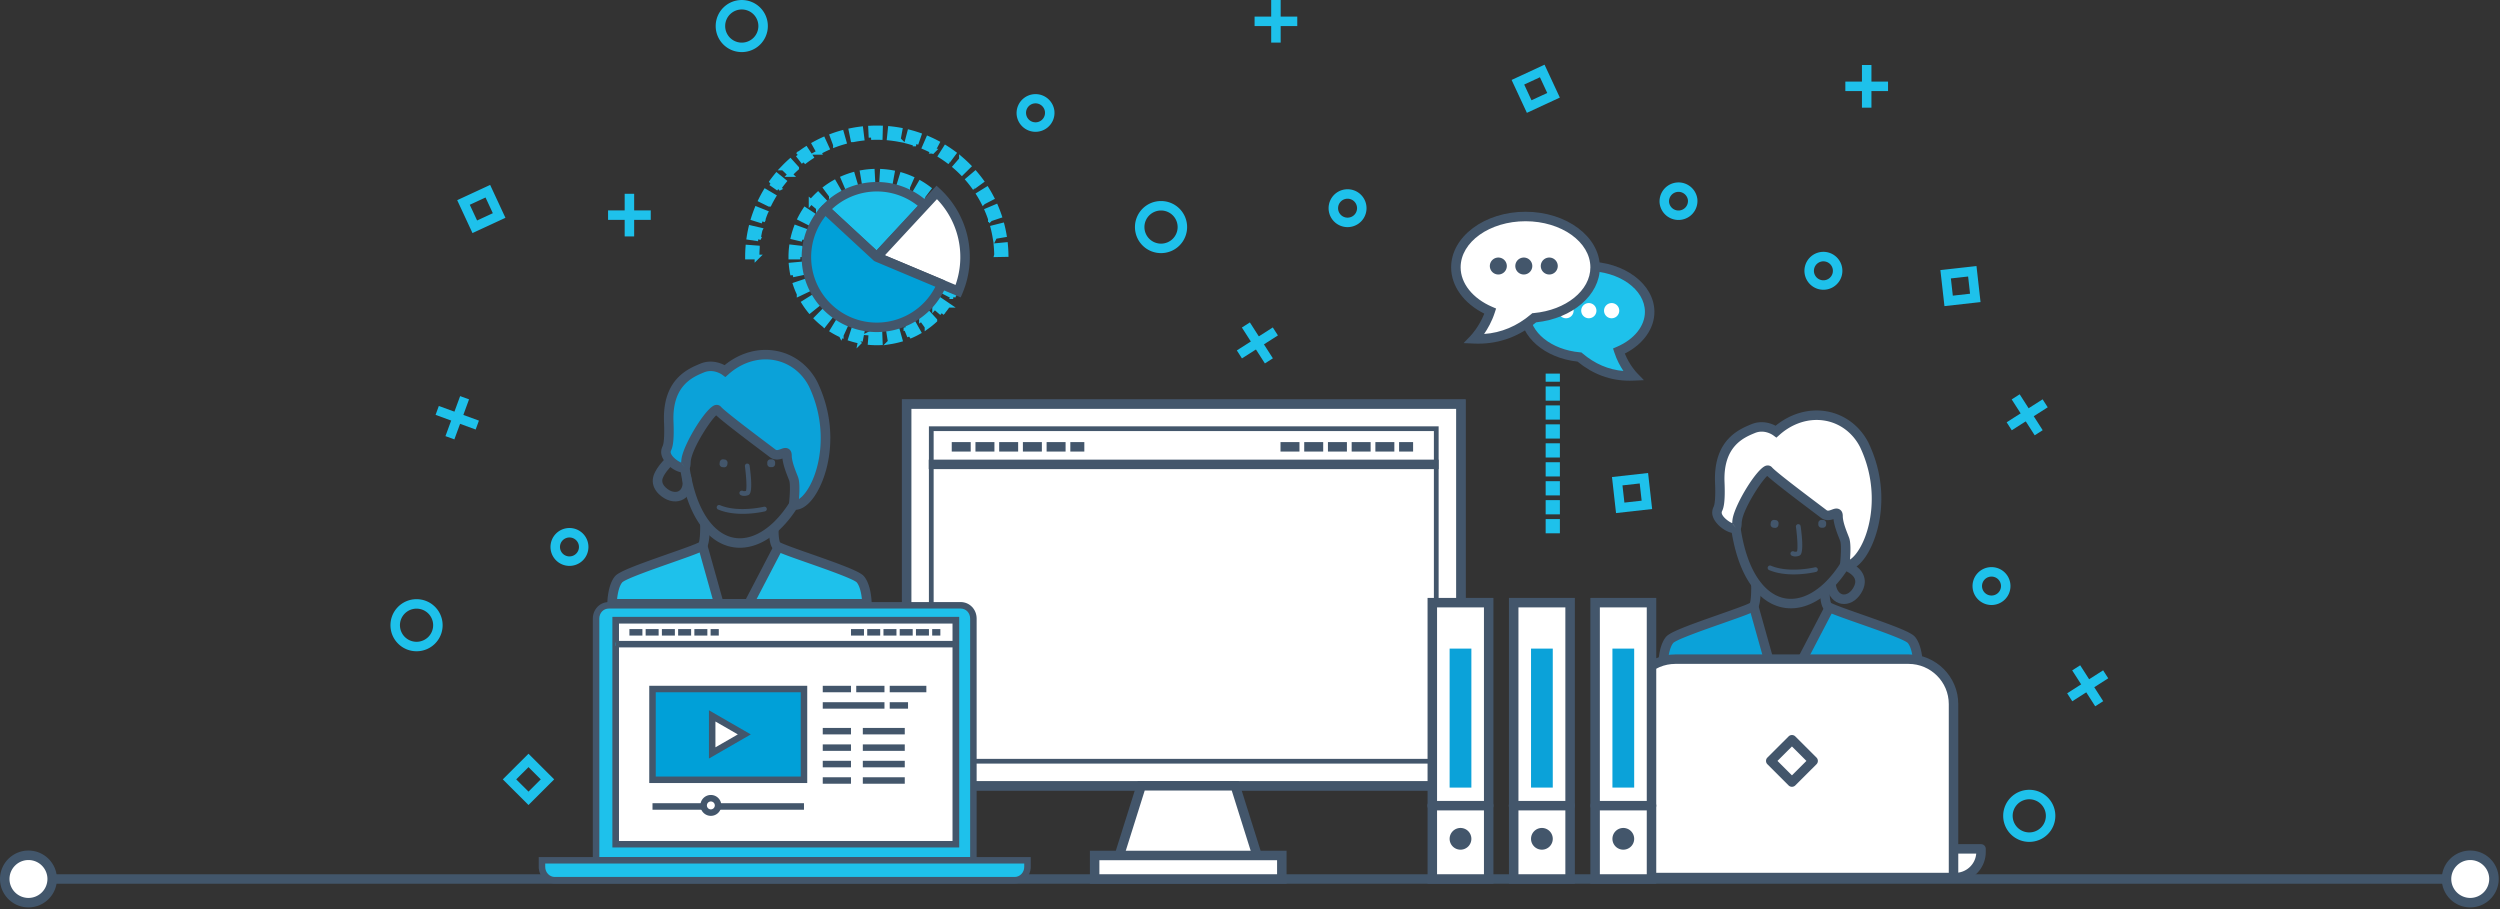 <svg width="701" height="255" xmlns="http://www.w3.org/2000/svg"><rect width="100%" height="100%" fill="#333333" stroke="none"/><g fill="none" fill-rule="evenodd"><path fill="#42566B" d="M7.981 247.794h684.675v-2.657H7.98z"/><path d="M1.33 246.465c0-3.668 2.978-6.64 6.651-6.64a6.645 6.645 0 016.65 6.64 6.645 6.645 0 01-6.65 6.64c-3.673 0-6.65-2.972-6.65-6.64" fill="#FFF"/><path d="M7.981 241.154a5.322 5.322 0 00-5.32 5.312 5.322 5.322 0 005.32 5.313 5.322 5.322 0 005.32-5.313 5.322 5.322 0 00-5.32-5.312m0 13.28c-4.402 0-7.981-3.573-7.981-7.968s3.58-7.969 7.981-7.969c4.402 0 7.981 3.574 7.981 7.97 0 4.394-3.58 7.968-7.981 7.968" fill="#42566B"/><path d="M686.004 246.465a6.645 6.645 0 016.651-6.64c3.673 0 6.651 2.972 6.651 6.64 0 3.668-2.978 6.64-6.65 6.64a6.645 6.645 0 01-6.652-6.64" fill="#FFF"/><path d="M692.655 241.154a5.322 5.322 0 00-5.32 5.312 5.322 5.322 0 005.32 5.313 5.322 5.322 0 005.321-5.313 5.322 5.322 0 00-5.32-5.312m0 13.28c-4.402 0-7.982-3.573-7.982-7.968s3.58-7.969 7.981-7.969c4.402 0 7.981 3.574 7.981 7.97 0 4.394-3.58 7.968-7.98 7.968" fill="#42566B"/><path d="M460.203 246.063h88.085c3.972 0 7.194-3.217 7.194-7.184v-.85H453.009v.85c0 3.967 3.222 7.184 7.194 7.184" fill="#FFF"/><path d="M454.359 239.357a5.87 5.87 0 005.846 5.378h88.082c3.073 0 5.6-2.37 5.845-5.378h-99.773zm-2.68-.478v-.85c0-.734.595-1.328 1.33-1.328H555.48c.735 0 1.33.594 1.33 1.328v.85c0 4.694-3.824 8.512-8.524 8.512h-88.082c-4.703 0-8.527-3.818-8.527-8.512z" fill="#43566B"/><path d="M171.623 169.282h29.96l-4.578-16.327c-.833 1.185-21.77 7.363-23.553 9.496-1.783 2.141-1.83 6.83-1.83 6.83M218.28 153.34l-8.31 15.942h33.12s-.055-4.69-1.837-6.83c-1.25-1.499-11.915-4.98-18.465-7.34-2.033-.729-3.667-1.357-4.508-1.772" fill="#1EC1EB"/><path d="M203.22 128.85l-.392-.047a.91.91 0 00-1.013.777l-.047.392c-.064.494.29.95.777 1.01l.392.048a.908.908 0 001.014-.776l.046-.391a.907.907 0 00-.776-1.012M216.443 130.992a.91.91 0 00.903-.911v-.384c0-.502-.408-.9-.903-.9h-.392a.902.902 0 00-.905.9v.384c0 .502.41.91.905.91h.392z" fill="#43566B"/><path d="M192.003 130.992c.454-.353.219-1.326.47-2.502.99-4.79 7.705-14.687 8.694-13.542 1.555 1.788 13.563 10.688 15.465 12.154 1.9 1.467 4.044-1.466 4.044.612 0 2.07 1.194 4.815 1.854 6.54.666 1.725 0 7.3 0 7.3 4.97 1.176 13.9-16.262 5.466-33.86-4.744-9.175-16.399-11.135-24.684-3.67 0 0-2.977-2.25-6.425-.831-3.447 1.42-9.809 4.157-9.37 15.08.19 4.493-.086 6.523-.55 7.465a2.339 2.339 0 00-.243 1.02c0 2.07 3.275 4.39 4.745 4.39.242 0 .415-.055.534-.148" fill="#0BA2D9"/><path d="M200.167 115.822l-.006-.006.006.006m-9 14.142l.993 1.231-.969-1.248a.27.27 0 01-.024.017m13.035-24.954l-.813.722-.875-.644c-.1-.073-2.442-1.77-5.12-.666-3.129 1.288-8.955 3.686-8.548 13.795.23 5.488-.245 7.214-.678 8.092a1.058 1.058 0 00-.113.448c0 1.054 1.878 2.531 2.946 2.95l.001-.011a9.08 9.08 0 01.168-1.474c.873-4.219 6.785-13.974 9.335-14.635.636-.166 1.261.02 1.667.49 1.166 1.34 9.601 7.695 13.203 10.409.965.727 1.704 1.283 2.069 1.565.32.249.651.185 1.483-.126.629-.236 1.49-.563 2.288-.01.525.362.791.968.791 1.8 0 1.557.86 3.753 1.491 5.357l.273.704c.524 1.35.412 4.205.257 6.14.46-.29 1.001-.77 1.593-1.501 4.072-5.042 7.128-17.73 1.193-30.111-2.012-3.894-5.544-6.561-9.686-7.313-.811-.147-1.63-.22-2.449-.22-3.702 0-7.414 1.482-10.476 4.239m18.02 37.837l-1.154-.274.14-1.176c.303-2.525.419-5.791.078-6.67l-.266-.686c-.602-1.536-1.396-3.558-1.618-5.463-.917.306-2.278.583-3.584-.424-.362-.28-1.092-.829-2.044-1.547-5.228-3.938-10.843-8.2-12.958-10.14-1.82 1.705-6.277 8.599-7.042 12.3a6.886 6.886 0 00-.115 1.07c-.037.717-.085 1.607-.828 2.192l.004.004c-.364.295-.824.444-1.367.444-2.178 0-6.074-2.883-6.074-5.72 0-.537.125-1.072.38-1.606.295-.596.606-2.266.415-6.825-.483-11.965 6.726-14.934 10.191-16.36 2.88-1.187 5.465-.264 6.793.425 4.23-3.461 9.437-4.923 14.43-4.014 4.96.902 9.18 4.076 11.593 8.745 6.814 14.216 2.693 27.763-1.506 32.961-1.507 1.867-3.137 2.857-4.668 2.857-.27 0-.537-.03-.8-.093" fill="#43566B"/><path d="M190.99 140.306c-1.952.734-4.318.09-6.238-1.755-1.194-1.153-1.788-2.534-1.715-3.99.148-2.921 3.696-6.171 4.004-6.412l1.65 2.084c-.576.457-2.928 3.007-2.996 4.468-.033.685.262 1.319.905 1.938 1.448 1.394 2.935 1.52 3.753 1.037.969-.574 1.339-2.015.852-3.792l2.46-.902.028.251-.005.002c.934 3.574-.407 5.794-1.98 6.725-.23.138-.47.253-.717.346" fill="#43566B"/><path d="M207.456 153.588c3.43 0 6.933-1.449 10.212-4.24a21.966 21.966 0 001.967-1.867c1.435-1.5 2.792-3.259 4.022-5.222l-2.256-1.41c-1.134 1.81-2.38 3.428-3.697 4.806a19.32 19.32 0 01-1.747 1.658c-3.158 2.69-6.454 3.912-9.572 3.56-2.869-.33-5.523-2.04-7.674-4.95-2.627-3.54-4.441-8.626-5.393-15.116l-1.29.188-1.356-.004V131c0 .064.005.13.014.193 1.017 6.929 2.997 12.415 5.885 16.312 2.6 3.514 5.89 5.591 9.512 6.006.456.052.913.078 1.373.078" fill="#43566B"/><path d="M208.225 144.076c3.35 0 6.09-.647 6.277-.692a.665.665 0 00.491-.8.667.667 0 00-.803-.491c-.072.017-7.22 1.7-12.293-.437a.664.664 0 10-.517 1.223c2.175.917 4.642 1.197 6.845 1.197M209.12 137.727h.013-.013zm-1.487 1.061a.652.652 0 01-.202-.884c.178-.308.585-.41.898-.247.012.008.299.15.84-.008.285-.752.085-4.098-.296-6.905a.665.665 0 011.318-.18c1.053 7.743.013 8.126-.435 8.29-.406.145-.761.196-1.059.196-.63 0-1.007-.226-1.064-.262zM171.622 170.61h71.469c.355 0 .695-.14.944-.395.252-.252.389-.593.386-.95-.007-.526-.119-5.23-2.147-7.662-1.067-1.28-5.242-2.89-14.82-6.25a588.754 588.754 0 01-4.213-1.49c-2.186-.783-3.654-1.36-4.37-1.713-.056-.028-.108-.053-.152-.078-.291-.616-.44-2.243-.39-3.453l-2.658-.11c-.026.61-.099 3.721.936 5.204.245.351.608.58 1.079.816.82.405 2.342 1.004 4.653 1.833 1.286.463 2.732.97 4.235 1.497 4.747 1.665 12.694 4.453 13.666 5.454.875 1.053 1.276 3.136 1.433 4.64h-68.636c.156-1.504.554-3.59 1.438-4.652.963-.99 8.943-3.786 13.71-5.458 8.085-2.835 9.382-3.374 9.909-4.124.985-1.41.935-5.406.868-7.06l-2.657.108c.089 2.229-.068 4.6-.34 5.318-.983.56-5.222 2.047-8.66 3.251-9.613 3.37-13.805 4.985-14.874 6.265-2.029 2.436-2.134 7.14-2.14 7.667a1.331 1.331 0 001.331 1.342" fill="#43566B"/><path fill="#43566B" d="M211.15 169.895l8.31-15.942-2.358-1.226-8.31 15.942zM200.302 169.64l2.562-.716-4.578-16.327-2.56.716z"/><path d="M565.715 232.05a4.668 4.668 0 006.584 0 4.65 4.65 0 000-6.574 4.668 4.668 0 00-6.584 0 4.65 4.65 0 000 6.574m8.465-8.452c2.853 2.847 2.852 7.482 0 10.33-2.852 2.849-7.494 2.849-10.346 0a7.303 7.303 0 010-10.33c2.85-2.848 7.494-2.849 10.346 0M204.7 10.592a4.668 4.668 0 006.585 0 4.65 4.65 0 000-6.575 4.668 4.668 0 00-6.584 0 4.648 4.648 0 000 6.575m8.465-8.453a7.306 7.306 0 010 10.33c-2.852 2.848-7.494 2.85-10.347 0a7.306 7.306 0 010-10.33c2.851-2.847 7.494-2.847 10.347 0M556.537 166.21a2.666 2.666 0 003.762 0 2.656 2.656 0 000-3.757 2.665 2.665 0 00-3.762 0 2.655 2.655 0 000 3.756m5.643-5.634a5.31 5.31 0 010 7.512 5.33 5.33 0 01-7.525 0 5.31 5.31 0 010-7.512 5.33 5.33 0 017.525 0M348.244 100.495l-1.434-2.238 10.084-6.441 1.434 2.236z" fill="#1EC1EB"/><path fill="#1EC1EB" d="M354.675 101.905l-6.453-10.068 2.242-1.432 6.452 10.069zM581.065 196.635l-1.434-2.237 10.084-6.442 1.434 2.237z"/><path fill="#1EC1EB" d="M587.495 198.045l-6.453-10.068 2.243-1.432 6.453 10.069zM564.098 120.649l-1.433-2.238 10.084-6.441 1.433 2.236z"/><path fill="#1EC1EB" d="M570.529 122.06l-6.453-10.069 2.242-1.432 6.452 10.069zM113.507 178.6a4.668 4.668 0 006.585 0 4.65 4.65 0 000-6.575 4.668 4.668 0 00-6.585 0 4.65 4.65 0 000 6.574m8.466-8.452a7.306 7.306 0 010 10.33c-2.852 2.85-7.495 2.85-10.346 0-2.854-2.847-2.852-7.482 0-10.33 2.851-2.847 7.494-2.849 10.346 0M157.797 155.242a2.665 2.665 0 003.762 0 2.655 2.655 0 000-3.756 2.666 2.666 0 00-3.762 0 2.655 2.655 0 000 3.756m5.644-5.634a5.312 5.312 0 010 7.512 5.33 5.33 0 01-7.524 0 5.31 5.31 0 010-7.512 5.33 5.33 0 017.524 0M134.29 117.943l-.913 2.495-11.243-4.11.915-2.494z"/><path fill="#1EC1EB" d="M131.52 111.98l-4.116 11.224-2.498-.912 4.116-11.224zM144.749 218.535l3.44 3.435 3.44-3.435-3.44-3.434-3.44 3.434zm3.44 7.19l-7.202-7.19 7.202-7.19 7.201 7.19-7.201 7.19zM133.778 61.825l4.412-2.044-2.047-4.405-4.414 2.043 2.049 4.406zm7.945-.753l-9.24 4.28-4.285-9.225 9.238-4.279 4.287 9.224zM552.401 82.36l-.54-4.826-4.836.54.543 4.828 4.833-.542zm1.805-7.761l1.136 10.105-10.12 1.133-1.137-10.105 10.121-1.133zM460.317 140.389l-.541-4.828-4.836.54.543 4.828 4.834-.54zm1.805-7.763l1.136 10.105-10.121 1.133L452 133.76l10.121-1.134zM322.261 66.958a4.666 4.666 0 006.584 0 4.65 4.65 0 000-6.574 4.668 4.668 0 00-6.584 0 4.648 4.648 0 000 6.574m8.465-8.452a7.306 7.306 0 010 10.33c-2.852 2.85-7.494 2.85-10.347 0a7.306 7.306 0 010-10.33c2.853-2.847 7.494-2.847 10.347 0M375.976 60.253a2.665 2.665 0 003.762 0 2.656 2.656 0 000-3.756 2.665 2.665 0 00-3.762 0 2.655 2.655 0 000 3.756m5.642-5.635a5.312 5.312 0 010 7.514 5.333 5.333 0 01-7.523 0 5.312 5.312 0 010-7.514 5.333 5.333 0 017.523 0M508.686 75.366a2.659 2.659 0 005.196 1.14 2.657 2.657 0 00-2.027-3.164 2.662 2.662 0 00-3.169 2.024m7.795 1.71a5.326 5.326 0 01-6.338 4.049 5.318 5.318 0 01-4.056-6.329 5.32 5.32 0 0110.394 2.28M473.291 56.075a2.662 2.662 0 00-5.288.592 2.662 2.662 0 002.94 2.343 2.66 2.66 0 002.348-2.935m-7.931.887a5.321 5.321 0 0110.574-1.183 5.32 5.32 0 01-10.574 1.183M293.005 31.344a2.66 2.66 0 00-5.287.592 2.66 2.66 0 005.287-.592m-7.932.887a5.321 5.321 0 0110.575-1.183 5.32 5.32 0 01-10.575 1.183M522.092 30.183h2.66V18.23h-2.66z"/><path fill="#1EC1EB" d="M517.436 25.535h11.972v-2.657h-11.972zM175.157 66.292h2.66V54.339h-2.66z"/><path fill="#1EC1EB" d="M170.501 61.644h11.972v-2.657H170.5zM356.44 11.953h2.66V0h-2.66z"/><path fill="#1EC1EB" d="M351.784 7.305h11.971V4.648h-11.971zM429.433 28.113l4.413-2.044-2.048-4.406-4.412 2.044 2.047 4.406zm7.946-.753l-9.24 4.28-4.286-9.225 9.238-4.28 4.288 9.225zM434.068 106.37h2.66v-.946h-2.66v.947zm0 5.313h2.66v-2.656h-2.66v2.656zm0 5.313h2.66v-2.656h-2.66v2.656zm0 5.312h2.66v-2.656h-2.66v2.656zm0 5.312h2.66v-2.657h-2.66v2.657zm0 5.312h2.66v-2.656h-2.66v2.656zm0 5.313h2.66v-2.657h-2.66v2.657zm0 5.312h2.66v-2.656h-2.66v2.656zm0 5.313h2.66v-2.657h-2.66v2.657z"/><path d="M434.068 106.37h2.66v-.946h-2.66v.947zm0 5.313h2.66v-2.656h-2.66v2.656zm0 5.313h2.66v-2.656h-2.66v2.656zm0 5.312h2.66v-2.656h-2.66v2.656zm0 5.312h2.66v-2.657h-2.66v2.657zm0 5.312h2.66v-2.656h-2.66v2.656zm0 5.313h2.66v-2.657h-2.66v2.657zm0 5.312h2.66v-2.656h-2.66v2.656zm0 5.313h2.66v-2.657h-2.66v2.657z" stroke="#1EC1EB" stroke-width="1.33"/><path d="M427.594 87.447c0-7.055 7.83-12.775 17.486-12.775 9.658 0 17.488 5.72 17.488 12.775 0 4.692-3.472 8.782-8.631 11.002 1.36 4.193 4.018 6.952 4.018 6.952-6.49.285-11.455-2.22-15.064-5.289-8.622-.789-15.297-6.152-15.297-12.665" fill="#1EC1EB"/><path d="M427.594 87.447c0-7.055 7.83-12.775 17.486-12.775 9.658 0 17.488 5.72 17.488 12.775 0 4.692-3.472 8.782-8.631 11.002 1.36 4.193 4.018 6.952 4.018 6.952-6.49.285-11.455-2.22-15.064-5.289-8.622-.789-15.297-6.152-15.297-12.665z" stroke="#1EC1EB" stroke-width="1.33"/><path d="M445.081 76c-8.908 0-16.156 5.135-16.156 11.448 0 5.73 6.056 10.606 14.086 11.342l.422.038.32.274c3.428 2.912 7.27 4.562 11.45 4.92-.859-1.285-1.847-3.05-2.532-5.163l-.372-1.15 1.112-.48c4.828-2.078 7.826-5.826 7.826-9.781 0-6.313-7.248-11.449-16.156-11.449m11.857 30.752c-5.37 0-10.27-1.799-14.588-5.358-9.2-.999-16.085-6.938-16.085-13.945 0-7.778 8.44-14.105 18.816-14.105 10.377 0 18.817 6.327 18.817 14.105 0 4.696-3.147 9.088-8.297 11.69 1.308 3.236 3.291 5.318 3.313 5.341l2.043 2.119-2.943.129c-.36.016-.72.024-1.076.024" fill="#43566B"/><path d="M449.772 87.111c0 1.176.955 2.13 2.133 2.13a2.131 2.131 0 002.133-2.13c0-1.177-.955-2.13-2.133-2.13a2.132 2.132 0 00-2.133 2.13M443.374 87.111c0 1.176.955 2.13 2.134 2.13a2.131 2.131 0 002.132-2.13c0-1.177-.955-2.13-2.132-2.13a2.132 2.132 0 00-2.134 2.13M436.977 87.111c0 1.176.955 2.13 2.133 2.13a2.131 2.131 0 002.133-2.13c0-1.177-.956-2.13-2.133-2.13a2.132 2.132 0 00-2.133 2.13" fill="#FFF"/><path d="M447.271 74.97c0-7.878-8.739-14.263-19.521-14.263-10.78 0-19.52 6.385-19.52 14.262 0 5.237 3.876 9.802 9.635 12.283-1.518 4.68-4.486 7.759-4.486 7.759 7.244.318 12.788-2.479 16.817-5.904 9.624-.88 17.075-6.868 17.075-14.138" fill="#FFF"/><path d="M427.751 62.035c-10.03 0-18.191 5.803-18.191 12.933 0 4.479 3.384 8.718 8.83 11.064l1.113.478-.373 1.15c-.808 2.493-1.995 4.55-2.988 5.99 4.824-.343 9.252-2.204 13.19-5.553l.323-.274.42-.038c9.045-.828 15.868-6.338 15.868-12.817 0-7.13-8.16-12.933-18.192-12.933m-13.238 34.33c-.396 0-.794-.01-1.194-.027l-2.93-.13 2.03-2.117c.025-.027 2.32-2.45 3.782-6.147-5.769-2.869-9.301-7.753-9.301-12.976 0-8.595 9.353-15.59 20.851-15.59s20.852 6.995 20.852 15.59c0 7.755-7.651 14.33-17.867 15.42-4.8 3.968-10.251 5.977-16.223 5.977" fill="#43566B"/><path d="M422.514 74.594a2.38 2.38 0 01-2.381 2.377 2.38 2.38 0 01-2.381-2.377 2.38 2.38 0 012.38-2.377 2.38 2.38 0 012.382 2.377M429.656 74.594a2.38 2.38 0 01-2.381 2.377 2.38 2.38 0 01-2.381-2.377 2.38 2.38 0 012.38-2.377 2.38 2.38 0 012.382 2.377M436.797 74.594a2.38 2.38 0 01-2.38 2.377 2.38 2.38 0 01-2.382-2.377 2.38 2.38 0 012.381-2.377 2.38 2.38 0 012.381 2.377" fill="#43566B"/><path d="M242.244 50.971l-.444-2.62a24.655 24.655 0 012.796-.307l.137 2.653c-.838.043-1.675.136-2.489.274zm7.48.043a21.982 21.982 0 00-2.486-.302l.169-2.65c.94.059 1.88.173 2.792.34l-.475 2.612zm-12.272 1.362l-1.044-2.444c.86-.366 1.751-.685 2.65-.948l.75 2.548c-.8.235-1.591.517-2.356.844zm17.046.101a20.983 20.983 0 00-2.345-.871l.78-2.54c.892.273 1.779.603 2.638.98l-1.073 2.431zm-21.379 2.377l-1.583-2.135c.75-.555 1.542-1.07 2.355-1.535l1.322 2.304c-.72.413-1.426.872-2.094 1.366zm25.686.157a21.292 21.292 0 00-2.078-1.392l1.348-2.29c.802.47 1.59.998 2.338 1.565l-1.608 2.117zm-29.334 3.257l-2.031-1.715a24.16 24.16 0 011.936-2.036l1.819 1.938a22.22 22.22 0 00-1.724 1.813zm32.936.2a20.995 20.995 0 00-1.7-1.833l1.845-1.915c.677.651 1.32 1.344 1.91 2.059l-2.055 1.69zm-35.695 3.962l-2.374-1.198c.42-.831.896-1.648 1.414-2.429l2.218 1.466c-.46.695-.884 1.421-1.258 2.161zm38.405.231a21.568 21.568 0 00-1.23-2.174l2.234-1.44c.508.785.974 1.607 1.383 2.444l-2.387 1.17zm-40.122 4.456l-2.588-.615c.216-.907.489-1.813.81-2.69l2.499.91a21.55 21.55 0 00-.721 2.395zm41.782.25a21.347 21.347 0 00-.69-2.401l2.51-.882c.31.879.57 1.789.776 2.701l-2.596.582zm-42.358 4.707h-2.66c0-.937.054-1.881.162-2.804l2.641.307a21.652 21.652 0 00-.143 2.497zm45.535.29l-2.66-.038.001-.252c0-.75-.038-1.504-.115-2.242l2.644-.275c.088.827.132 1.675.132 2.517l-.002.29zm-47.674 4.717a24.165 24.165 0 01-.42-2.777l2.65-.243c.075.826.2 1.657.373 2.47l-2.603.55zm46.959.842l-2.582-.643c.2-.805.356-1.631.463-2.457l2.64.34a24.493 24.493 0 01-.521 2.76zm-45.157 4.471a22.98 22.98 0 01-1.057-2.605l2.519-.848c.266.784.581 1.56.938 2.313l-2.4 1.14zm43.164.777l-2.36-1.23c.386-.733.73-1.5 1.023-2.277l2.49.94c-.333.875-.72 1.739-1.153 2.567zm-40.178 3.972c-.589-.73-1.138-1.501-1.632-2.285l2.254-1.414c.44.7.928 1.384 1.45 2.033l-2.072 1.666zm37.02.666l-2.012-1.737a21.686 21.686 0 001.526-1.981l2.2 1.494a24.267 24.267 0 01-1.715 2.224zm-33.016 3.265a24.189 24.189 0 01-2.116-1.846l1.862-1.897a22.083 22.083 0 001.885 1.647l-1.63 2.096zm28.874.52l-1.556-2.152a21.79 21.79 0 001.942-1.58l1.794 1.962a24.139 24.139 0 01-2.18 1.77zm-24.067 2.388a24.07 24.07 0 01-2.487-1.312l1.377-2.27c.717.43 1.462.824 2.212 1.164l-1.102 2.418zm19.162.344l-1.014-2.457a21.256 21.256 0 002.25-1.083l1.296 2.318c-.813.453-1.665.864-2.532 1.222zm-13.808 1.366a23.55 23.55 0 01-2.73-.699l.815-2.529c.789.254 1.603.463 2.422.62l-.507 2.608zm8.4.151l-.419-2.622c.828-.131 1.651-.312 2.447-.535l.72 2.558c-.896.25-1.82.453-2.748.6zm-3.776.292c-.618 0-1.23-.024-1.836-.069l.2-2.648a22.85 22.85 0 002.507.044l.101 2.653c-.321.014-.646.02-.972.02z" fill="#1EC1EB"/><path d="M242.244 50.971l-.444-2.62a24.655 24.655 0 012.796-.307l.137 2.653c-.838.043-1.675.136-2.489.274zm7.48.043a21.982 21.982 0 00-2.486-.302l.169-2.65c.94.059 1.88.173 2.792.34l-.475 2.612zm-12.272 1.362l-1.044-2.444c.86-.366 1.751-.685 2.65-.948l.75 2.548c-.8.235-1.591.517-2.356.844zm17.046.101a20.983 20.983 0 00-2.345-.871l.78-2.54c.892.273 1.779.603 2.638.98l-1.073 2.431zm-21.379 2.377l-1.583-2.135c.75-.555 1.542-1.07 2.355-1.535l1.322 2.304c-.72.413-1.426.872-2.094 1.366zm25.686.157a21.292 21.292 0 00-2.078-1.392l1.348-2.29c.802.47 1.59.998 2.338 1.565l-1.608 2.117zm-29.334 3.257l-2.031-1.715a24.16 24.16 0 011.936-2.036l1.819 1.938a22.22 22.22 0 00-1.724 1.813zm32.936.2a20.995 20.995 0 00-1.7-1.833l1.845-1.915c.677.651 1.32 1.344 1.91 2.059l-2.055 1.69zm-35.695 3.962l-2.374-1.198c.42-.831.896-1.648 1.414-2.429l2.218 1.466c-.46.695-.884 1.421-1.258 2.161zm38.405.231a21.568 21.568 0 00-1.23-2.174l2.234-1.44c.508.785.974 1.607 1.383 2.444l-2.387 1.17zm-40.122 4.456l-2.588-.615c.216-.907.489-1.813.81-2.69l2.499.91a21.55 21.55 0 00-.721 2.395zm41.782.25a21.347 21.347 0 00-.69-2.401l2.51-.882c.31.879.57 1.789.776 2.701l-2.596.582zm-42.358 4.707h-2.66c0-.937.054-1.881.162-2.804l2.641.307a21.652 21.652 0 00-.143 2.497zm45.535.29l-2.66-.038.001-.252c0-.75-.038-1.504-.115-2.242l2.644-.275c.088.827.132 1.675.132 2.517l-.002.29zm-47.674 4.717a24.165 24.165 0 01-.42-2.777l2.65-.243c.075.826.2 1.657.373 2.47l-2.603.55zm46.959.842l-2.582-.643c.2-.805.356-1.631.463-2.457l2.64.34a24.493 24.493 0 01-.521 2.76zm-45.157 4.471a22.98 22.98 0 01-1.057-2.605l2.519-.848c.266.784.581 1.56.938 2.313l-2.4 1.14zm43.164.777l-2.36-1.23c.386-.733.73-1.5 1.023-2.277l2.49.94c-.333.875-.72 1.739-1.153 2.567zm-40.178 3.972c-.589-.73-1.138-1.501-1.632-2.285l2.254-1.414c.44.7.928 1.384 1.45 2.033l-2.072 1.666zm37.02.666l-2.012-1.737a21.686 21.686 0 001.526-1.981l2.2 1.494a24.267 24.267 0 01-1.715 2.224zm-33.016 3.265a24.189 24.189 0 01-2.116-1.846l1.862-1.897a22.083 22.083 0 001.885 1.647l-1.63 2.096zm28.874.52l-1.556-2.152a21.79 21.79 0 001.942-1.58l1.794 1.962a24.139 24.139 0 01-2.18 1.77zm-24.067 2.388a24.07 24.07 0 01-2.487-1.312l1.377-2.27c.717.43 1.462.824 2.212 1.164l-1.102 2.418zm19.162.344l-1.014-2.457a21.256 21.256 0 002.25-1.083l1.296 2.318c-.813.453-1.665.864-2.532 1.222zm-13.808 1.366a23.55 23.55 0 01-2.73-.699l.815-2.529c.789.254 1.603.463 2.422.62l-.507 2.608zm8.4.151l-.419-2.622c.828-.131 1.651-.312 2.447-.535l.72 2.558c-.896.25-1.82.453-2.748.6zm-3.776.292c-.618 0-1.23-.024-1.836-.069l.2-2.648a22.85 22.85 0 002.507.044l.101 2.653c-.321.014-.646.02-.972.02z" stroke="#1EC1EB" stroke-width="1.33"/><path d="M231.369 58.678a19.762 19.762 0 0118.861-5.83c3.44.78 6.54 2.446 9.043 4.759l-13.416 14.466-14.488-13.395z" fill="#1EC1EB"/><path d="M231.369 58.678a19.762 19.762 0 0118.861-5.83c3.44.78 6.54 2.446 9.043 4.759l-13.416 14.466-14.488-13.395z" stroke="#1EC1EB" stroke-width="1.33"/><path d="M233.284 58.64l12.5 11.556 11.577-12.482a18.447 18.447 0 00-7.425-3.57c-5.96-1.358-12.22.366-16.652 4.496zm12.646 15.31l-16.441-15.198.904-.975c5.099-5.5 12.818-7.881 20.133-6.225a21.126 21.126 0 019.651 5.08l.975.902-15.222 16.415z" fill="#43566B"/><path d="M262.673 53.94a24.698 24.698 0 016.828 10.824 24.674 24.674 0 01-.826 16.884l-22.818-9.575 16.816-18.133z" fill="#FFF"/><path d="M248.124 71.584l19.806 8.312a23.411 23.411 0 00.3-14.739 23.405 23.405 0 00-5.51-9.312l-14.596 15.74zm21.261 11.805L243.59 72.562l19.01-20.499.976.902a26.053 26.053 0 017.195 11.406 26.057 26.057 0 01-.87 17.793l-.516 1.225z" fill="#43566B"/><path d="M264.06 79.712a19.684 19.684 0 01-3.715 5.755 19.764 19.764 0 01-18.862 5.831 19.732 19.732 0 01-14.488-13.394 19.692 19.692 0 014.374-19.226l14.488 13.396 18.203 7.638z" fill="#00A0D8"/><path d="M264.06 79.712a19.684 19.684 0 01-3.715 5.755 19.764 19.764 0 01-18.862 5.831 19.732 19.732 0 01-14.488-13.394 19.692 19.692 0 014.374-19.226l14.488 13.396 18.203 7.638z" stroke="#0BA2D9" stroke-width="1.33"/><path d="M231.477 60.588a18.419 18.419 0 00-3.211 16.923c1.94 6.256 7.118 11.042 13.512 12.491 6.394 1.457 13.134-.63 17.593-5.437a18.33 18.33 0 002.903-4.161l-16.933-7.107a1.304 1.304 0 01-.388-.25l-13.476-12.459zm14.353 32.525c-1.546 0-3.102-.17-4.641-.518-7.319-1.66-13.244-7.139-15.464-14.298a21.07 21.07 0 014.67-20.52 1.328 1.328 0 011.879-.072l14.314 13.235 17.988 7.549c.677.283.995 1.06.71 1.737a20.944 20.944 0 01-3.964 6.144c-4.028 4.343-9.686 6.743-15.492 6.743z" fill="#43566B"/><path d="M244.247 38.57l-.125-2.654c.912-.044 1.836-.05 2.76-.027l-.073 2.656a35.002 35.002 0 00-2.562.024zm7.645.503c-.827-.15-1.68-.271-2.531-.36l.275-2.643c.918.095 1.837.227 2.73.387l-.474 2.616zm-12.718.123l-.525-2.604c.908-.184 1.826-.331 2.727-.44l.321 2.636c-.832.101-1.682.238-2.523.408zm17.662 1.167c-.8-.276-1.624-.525-2.449-.742l.676-2.569c.89.233 1.778.502 2.64.8l-.867 2.511zm-22.578.22l-.92-2.492c.857-.316 1.74-.602 2.626-.853l.725 2.556c-.82.232-1.638.498-2.431.79zm27.268 1.814a33.737 33.737 0 00-2.308-1.108l1.06-2.436c.841.364 1.678.767 2.49 1.193l-1.242 2.35zm-31.91.307l-1.29-2.325c.812-.447 1.64-.864 2.465-1.239l1.104 2.415c-.762.348-1.53.734-2.28 1.149zm36.237 2.415a33.764 33.764 0 00-2.112-1.443l1.422-2.247c.78.491 1.546 1.016 2.276 1.557l-1.586 2.133zm-40.507.39l-1.63-2.101a36.456 36.456 0 012.248-1.6l1.462 2.216c-.72.474-1.42.973-2.08 1.485zm44.37 2.953a33.517 33.517 0 00-1.866-1.743l1.741-2.009a36.013 36.013 0 012.017 1.885l-1.892 1.867zm-48.17.464l-1.925-1.834a37.542 37.542 0 011.979-1.92l1.781 1.973a33.175 33.175 0 00-1.834 1.78zm51.486 3.424a32.937 32.937 0 00-1.584-2.006l2.027-1.722a36.745 36.745 0 011.708 2.166l-2.15 1.562zm-54.726.526l-2.18-1.522a37.781 37.781 0 011.666-2.196l2.06 1.68a34.315 34.315 0 00-1.546 2.038zm57.41 3.814a32.443 32.443 0 00-1.26-2.22l2.264-1.398c.477.772.935 1.578 1.36 2.399l-2.365 1.22zm-60.014.583l-2.385-1.175c.41-.828.851-1.644 1.314-2.425l2.29 1.354c-.429.723-.84 1.478-1.219 2.246zm62.006 4.113a33.461 33.461 0 00-.905-2.386l2.45-1.035c.356.84.686 1.707.978 2.573l-2.523.848zm-63.907.627l-2.538-.798c.277-.874.59-1.75.929-2.598l2.471.988a33.627 33.627 0 00-.862 2.408zm65.16 4.32a33.78 33.78 0 00-.532-2.5l2.58-.648c.224.884.417 1.791.572 2.693l-2.62.454zm-66.314.651l-2.629-.4c.136-.899.31-1.81.518-2.706l2.592.599a33.83 33.83 0 00-.481 2.507zm66.797 4.428a34.563 34.563 0 00-.144-2.548l2.647-.253c.087.91.138 1.836.157 2.752l-2.66.05zm-67.18.662h-2.66c0-.917.034-1.842.103-2.753l2.652.2a33.97 33.97 0 00-.096 2.553z" fill="#1EC1EB"/><path d="M244.247 38.57l-.125-2.654c.912-.044 1.836-.05 2.76-.027l-.073 2.656a35.002 35.002 0 00-2.562.024zm7.645.503c-.827-.15-1.68-.271-2.531-.36l.275-2.643c.918.095 1.837.227 2.73.387l-.474 2.616zm-12.718.123l-.525-2.604c.908-.184 1.826-.331 2.727-.44l.321 2.636c-.832.101-1.682.238-2.523.408zm17.662 1.167c-.8-.276-1.624-.525-2.449-.742l.676-2.569c.89.233 1.778.502 2.64.8l-.867 2.511zm-22.578.22l-.92-2.492c.857-.316 1.74-.602 2.626-.853l.725 2.556c-.82.232-1.638.498-2.431.79zm27.268 1.814a33.737 33.737 0 00-2.308-1.108l1.06-2.436c.841.364 1.678.767 2.49 1.193l-1.242 2.35zm-31.91.307l-1.29-2.325c.812-.447 1.64-.864 2.465-1.239l1.104 2.415c-.762.348-1.53.734-2.28 1.149zm36.237 2.415a33.764 33.764 0 00-2.112-1.443l1.422-2.247c.78.491 1.546 1.016 2.276 1.557l-1.586 2.133zm-40.507.39l-1.63-2.101a36.456 36.456 0 012.248-1.6l1.462 2.216c-.72.474-1.42.973-2.08 1.485zm44.37 2.953a33.517 33.517 0 00-1.866-1.743l1.741-2.009a36.013 36.013 0 012.017 1.885l-1.892 1.867zm-48.17.464l-1.925-1.834a37.542 37.542 0 011.979-1.92l1.781 1.973a33.175 33.175 0 00-1.834 1.78zm51.486 3.424a32.937 32.937 0 00-1.584-2.006l2.027-1.722a36.745 36.745 0 011.708 2.166l-2.15 1.562zm-54.726.526l-2.18-1.522a37.781 37.781 0 011.666-2.196l2.06 1.68a34.315 34.315 0 00-1.546 2.038zm57.41 3.814a32.443 32.443 0 00-1.26-2.22l2.264-1.398c.477.772.935 1.578 1.36 2.399l-2.365 1.22zm-60.014.583l-2.385-1.175c.41-.828.851-1.644 1.314-2.425l2.29 1.354c-.429.723-.84 1.478-1.219 2.246zm62.006 4.113a33.461 33.461 0 00-.905-2.386l2.45-1.035c.356.84.686 1.707.978 2.573l-2.523.848zm-63.907.627l-2.538-.798c.277-.874.59-1.75.929-2.598l2.471.988a33.627 33.627 0 00-.862 2.408zm65.16 4.32a33.78 33.78 0 00-.532-2.5l2.58-.648c.224.884.417 1.791.572 2.693l-2.62.454zm-66.314.651l-2.629-.4c.136-.899.31-1.81.518-2.706l2.592.599a33.83 33.83 0 00-.481 2.507zm66.797 4.428a34.563 34.563 0 00-.144-2.548l2.647-.253c.087.91.138 1.836.157 2.752l-2.66.05zm-67.18.662h-2.66c0-.917.034-1.842.103-2.753l2.652.2a33.97 33.97 0 00-.096 2.553z" stroke="#1EC1EB" stroke-width="1.33"/><path d="M466.331 186.266h29.961l-4.578-16.327c-.833 1.185-21.77 7.363-23.552 9.496-1.784 2.141-1.83 6.83-1.83 6.83M512.99 170.323l-8.31 15.943H537.8s-.056-4.69-1.837-6.83c-1.249-1.499-11.914-4.98-18.464-7.34-2.035-.73-3.667-1.357-4.508-1.773" fill="#0BA2D9"/><path d="M497.93 145.833l-.393-.046a.91.91 0 00-1.014.777l-.046.392c-.064.494.29.95.777 1.01l.392.048a.91.91 0 001.014-.775l.048-.394a.91.91 0 00-.779-1.012M511.152 147.975a.91.91 0 00.903-.91v-.384c0-.502-.408-.9-.903-.9h-.392a.902.902 0 00-.905.9v.384c0 .502.41.91.905.91h.392z" fill="#43566B"/><path d="M486.711 147.975c.457-.354.22-1.324.471-2.501.991-4.79 7.705-14.686 8.696-13.542 1.555 1.788 13.562 10.688 15.463 12.154 1.9 1.466 4.045-1.466 4.045.611 0 2.07 1.193 4.814 1.853 6.541.666 1.725 0 7.3 0 7.3 4.97 1.176 13.9-16.264 5.465-33.86-4.743-9.175-16.398-11.135-24.684-3.67 0 0-2.975-2.25-6.423-.83-3.448 1.419-9.81 4.155-9.37 15.079.19 4.493-.087 6.523-.549 7.465a2.34 2.34 0 00-.245 1.019c0 2.07 3.275 4.39 4.745 4.39.242 0 .415-.054.533-.148" fill="#FFF"/><path d="M494.877 132.806l-.007-.008.007.008m-9 14.142l.992 1.231-.968-1.248-.024.017m13.034-24.954l-.813.723-.875-.645c-.1-.073-2.442-1.77-5.12-.666-3.128 1.288-8.954 3.687-8.547 13.795.23 5.488-.245 7.214-.679 8.092a1.053 1.053 0 00-.113.448c0 1.054 1.878 2.531 2.947 2.948v-.01c.022-.407.049-.913.168-1.473.873-4.22 6.786-13.973 9.336-14.635.635-.166 1.26.019 1.666.49 1.167 1.339 9.601 7.694 13.204 10.407.964.728 1.704 1.285 2.068 1.566.32.25.652.186 1.483-.126.63-.235 1.491-.562 2.288-.01.525.362.791.968.791 1.8 0 1.558.861 3.754 1.492 5.357l.272.704c.524 1.352.413 4.206.257 6.14.46-.289 1.002-.768 1.594-1.5 4.071-5.043 7.128-17.729 1.193-30.111-2.013-3.894-5.544-6.561-9.687-7.313-.811-.147-1.63-.22-2.448-.22-3.702 0-7.415 1.482-10.477 4.24m18.021 37.836l-1.154-.274.14-1.176c.303-2.526.418-5.79.078-6.67l-.266-.687c-.603-1.535-1.397-3.556-1.619-5.462-.916.305-2.277.581-3.583-.425-.362-.28-1.093-.829-2.045-1.548-5.228-3.936-10.842-8.2-12.957-10.138-1.821 1.705-6.277 8.6-7.042 12.3a6.869 6.869 0 00-.116 1.07c-.037.716-.085 1.607-.827 2.191l.004.005c-.365.294-.825.443-1.368.443-2.177 0-6.073-2.882-6.073-5.72 0-.536.125-1.071.38-1.605.294-.598.606-2.266.414-6.825-.483-11.965 6.727-14.934 10.192-16.36 2.88-1.187 5.464-.264 6.793.425 4.229-3.461 9.436-4.923 14.43-4.014 4.96.902 9.18 4.076 11.592 8.745 6.815 14.215 2.694 27.762-1.506 32.96-1.507 1.867-3.136 2.857-4.667 2.857-.27 0-.538-.03-.8-.092" fill="#43566B"/><path d="M517.078 169.36c2.086 0 4.074-1.435 5.218-3.839.712-1.5.78-2.997.196-4.335-1.17-2.684-4.478-3.797-4.851-3.915l-.808 2.533c.7.224 2.642 1.105 3.222 2.447.273.63.22 1.327-.162 2.132-.864 1.816-2.211 2.456-3.146 2.292-1.11-.196-1.876-1.409-2.047-3.243l-2.663.037.016.225.005-.002c.387 3.674 2.426 5.281 4.226 5.599.266.046.53.07.794.07" fill="#43566B"/><path d="M502.165 170.572c3.43 0 6.933-1.449 10.212-4.24a21.993 21.993 0 001.967-1.868c1.436-1.5 2.792-3.259 4.023-5.22l-2.256-1.411c-1.135 1.81-2.38 3.428-3.698 4.805a18.954 18.954 0 01-1.746 1.658c-3.158 2.689-6.454 3.912-9.572 3.559-2.87-.328-5.523-2.039-7.674-4.947-2.627-3.542-4.442-8.628-5.394-15.117l-1.29.187-1.356-.004v.008c0 .065.006.13.015.194 1.016 6.929 2.997 12.415 5.885 16.312 2.6 3.513 5.89 5.592 9.512 6.006.456.052.912.078 1.372.078" fill="#43566B"/><path d="M502.935 161.06c3.349 0 6.09-.647 6.277-.692a.667.667 0 00.49-.802.665.665 0 00-.803-.489c-.072.018-7.22 1.7-12.292-.437a.665.665 0 10-.518 1.223c2.175.917 4.643 1.197 6.846 1.197M503.83 154.71h.013-.014zm-1.488 1.061a.65.65 0 01-.202-.883c.178-.308.585-.41.898-.248.012.008.3.151.84-.008.285-.75.086-4.098-.296-6.905a.664.664 0 011.318-.18c1.054 7.743.014 8.127-.435 8.292a3.17 3.17 0 01-1.059.194c-.63 0-1.006-.225-1.064-.262zM466.331 187.594h71.47a1.33 1.33 0 001.33-1.344c-.007-.527-.12-5.23-2.148-7.663-1.066-1.28-5.242-2.892-14.819-6.25-1.495-.525-2.933-1.03-4.214-1.49-2.185-.784-3.654-1.36-4.37-1.713-.055-.029-.107-.054-.151-.078-.292-.617-.44-2.244-.391-3.453l-2.658-.11c-.025.608-.098 3.721.936 5.205.245.35.608.579 1.08.814.82.405 2.342 1.005 4.652 1.833 1.286.464 2.732.972 4.235 1.498 4.748 1.665 12.694 4.453 13.667 5.453.875 1.053 1.275 3.137 1.432 4.642h-68.635c.155-1.505.553-3.591 1.438-4.653.963-.99 8.942-3.787 13.71-5.458 8.084-2.834 9.381-3.374 9.908-4.125.986-1.41.935-5.406.869-7.058l-2.658.106c.09 2.229-.068 4.6-.34 5.318-.982.56-5.221 2.047-8.66 3.253-9.613 3.368-13.804 4.984-14.874 6.264-2.028 2.435-2.133 7.14-2.139 7.668a1.326 1.326 0 001.33 1.341" fill="#43566B"/><path fill="#43566B" d="M505.86 186.878l8.31-15.941-2.359-1.226-8.31 15.941zM495.012 186.624l2.562-.716-4.579-16.326-2.56.715z"/><path d="M457.155 246.063h90.613v-48.647c0-6.953-5.645-12.59-12.609-12.59h-65.395c-6.964 0-12.609 5.637-12.609 12.59v48.647z" fill="#FFF"/><path d="M546.438 197.416c0-6.21-5.06-11.261-11.279-11.261h-65.395c-6.219 0-11.278 5.05-11.278 11.261v47.319h87.952v-47.319zm-90.613 48.647v-48.647c0-7.674 6.253-13.917 13.939-13.917h65.395c7.686 0 13.94 6.243 13.94 13.917v48.647c0 .734-.595 1.328-1.331 1.328h-90.613c-.735 0-1.33-.594-1.33-1.328z" fill="#43566B"/><path fill="#FFF" d="M496.523 213.36l5.939 5.93 5.939-5.93-5.94-5.93z"/><path d="M502.462 209.308l-4.059 4.051 4.059 4.054 4.058-4.054-4.058-4.05zm-.94 10.922l-5.94-5.932a1.328 1.328 0 010-1.878l5.94-5.929a1.33 1.33 0 011.88 0l5.94 5.93a1.328 1.328 0 010 1.877l-5.94 5.932a1.331 1.331 0 01-1.88 0z" fill="#43566B"/><path fill="#FFF" d="M260.237 212.613h141.264v-93.09H260.237z"/><path fill="#FFF" d="M254.23 220.34h155.397V113.318H254.23z"/><path d="M255.56 219.013H408.3V114.646H255.56v104.367zm-2.66 2.656h158.059V111.99H252.9v109.68z" fill="#43566B"/><path fill="#FFF" d="M254.23 220.34h155.397V113.318H254.23z"/><path d="M255.56 219.013H408.3V114.646H255.56v104.367zm-2.66 2.656h158.059V111.99H252.9v109.68z" fill="#43566B"/><path stroke="#43566B" stroke-width="1.33" d="M261.131 213.45h141.597v-93.243H261.13z"/><path fill="#43566B" d="M260.425 131.539h142.957v-2.656H260.425zM266.867 126.618h5.32v-2.656h-5.32v2.656zm6.65 0h5.321v-2.656h-5.32v2.656zm6.652 0h5.32v-2.656h-5.32v2.656zm6.65 0h5.321v-2.656h-5.32v2.656zm6.651 0h5.32v-2.656h-5.32v2.656zm6.651 0h3.927v-2.656h-3.927v2.656zM359.053 126.618h5.32v-2.656h-5.32v2.656zm6.65 0h5.322v-2.656h-5.321v2.656zm6.652 0h5.32v-2.656h-5.32v2.656zm6.65 0h5.321v-2.656h-5.32v2.656zm6.651 0h5.321v-2.656h-5.32v2.656zm6.651 0h3.927v-2.656h-3.927v2.656z"/><path fill="#FFF" d="M352.57 239.875h-38.782L320 220.127h26.357z"/><path d="M315.6 238.76h35.157l-5.377-17.091h-24.404l-5.377 17.092zm38.782 2.657h-42.407l7.047-22.404h28.311l7.049 22.404z" fill="#43566B"/><path fill="#FFF" d="M306.936 246.464h52.484v-6.59h-52.484z"/><path d="M308.267 245.137h49.826v-3.934h-49.826v3.934zm-2.662 2.657h55.147v-9.247h-55.147v9.247z" fill="#43566B"/><path fill="#FFF" d="M401.616 246.465h15.814v-77.481h-15.814z"/><path d="M402.949 245.137H416.1v-74.825H402.95v74.825zm-2.662 2.657h18.473v-80.138h-18.473v80.138z" fill="#43566B"/><path d="M417.43 227.237h-15.812a1.329 1.329 0 110-2.656h15.813a1.328 1.328 0 110 2.656M406.475 235.206a3.046 3.046 0 013.049-3.046 3.047 3.047 0 013.05 3.046 3.046 3.046 0 01-3.05 3.044 3.046 3.046 0 01-3.049-3.044" fill="#43566B"/><path fill="#0BA2D9" d="M406.475 220.837h6.099v-38.969h-6.1z"/><path fill="#FFF" d="M424.443 246.465h15.814v-77.481h-15.814z"/><path d="M425.772 245.137h13.155v-74.825h-13.155v74.825zm-2.66 2.657h18.475v-80.138h-18.476v80.138z" fill="#43566B"/><path d="M440.257 227.237H424.44a1.329 1.329 0 110-2.656h15.816a1.327 1.327 0 110 2.656M429.3 235.206a3.047 3.047 0 013.05-3.046 3.046 3.046 0 013.048 3.046 3.046 3.046 0 01-3.048 3.044 3.046 3.046 0 01-3.05-3.044" fill="#43566B"/><path fill="#0BA2D9" d="M429.3 220.837h6.098v-38.969H429.3z"/><path fill="#FFF" d="M447.267 246.465h15.815v-77.481h-15.815z"/><path d="M448.599 245.137h13.154v-74.825h-13.154v74.825zm-2.66 2.657h18.474v-80.138h-18.475v80.138z" fill="#43566B"/><path d="M463.083 227.237h-15.815a1.328 1.328 0 110-2.656h15.815a1.327 1.327 0 110 2.656M452.126 235.206a3.046 3.046 0 013.048-3.046 3.047 3.047 0 013.05 3.046 3.046 3.046 0 01-3.05 3.044 3.046 3.046 0 01-3.048-3.044" fill="#43566B"/><path fill="#0BA2D9" d="M452.125 220.837h6.099v-38.969h-6.099z"/><path fill="#FFF" d="M172.62 236.721h95.432v-62.842H172.62z"/><path d="M173.531 235.813h93.611v-61.024h-93.61v61.024zm-1.822 1.818h97.254v-64.663H171.71v64.663z" fill="#43566B"/><path d="M172.62 236.721h95.432v-62.842H172.62v62.842zm96.724-66.997h-98.611c-2.069 0-3.596 1.675-3.596 3.737v67.76H272.94v-67.76c0-2.062-1.526-3.737-3.595-3.737z" fill="#1EC1EB"/><path d="M172.62 236.721h95.432v-62.842H172.62v62.842zm96.724-66.997h-98.611c-2.069 0-3.596 1.675-3.596 3.737v67.76H272.94v-67.76c0-2.062-1.526-3.737-3.595-3.737z" stroke="#1EC1EB" stroke-width=".911"/><path d="M173.531 235.813h93.611v-61.024h-93.61v61.024zm-1.822 1.818h97.254v-64.663H171.71v64.663zm-3.66 2.681h103.979v-66.85c0-1.613-1.153-2.828-2.686-2.828h-98.61c-1.53 0-2.684 1.215-2.684 2.827v66.851zm105.801 1.818H166.227v-68.669c0-2.606 1.978-4.646 4.506-4.646h98.61c2.528 0 4.507 2.04 4.507 4.646v68.67z" fill="#43566B"/><path d="M151.971 241.231v1.847c0 2.062 1.61 3.733 3.592 3.733h128.95c1.985 0 3.592-1.67 3.592-3.733v-1.847H151.971z" fill="#1EC1EB"/><path d="M151.971 241.231v1.847c0 2.062 1.61 3.733 3.592 3.733h128.95c1.985 0 3.592-1.67 3.592-3.733v-1.847H151.971z" stroke="#1EC1EB" stroke-width=".911"/><path d="M152.882 242.14v.937c0 1.558 1.202 2.825 2.68 2.825h128.951c1.478 0 2.682-1.267 2.682-2.825v-.936H152.882zm131.631 5.58h-128.95c-2.483 0-4.503-2.082-4.503-4.643v-2.755h137.956v2.755c0 2.56-2.02 4.643-4.503 4.643z" fill="#43566B"/><path d="M268.052 180.62H172.62" fill="#1EC1EB"/><path d="M268.052 180.62H172.62" stroke="#1EC1EB" stroke-width=".911"/><path fill="#43566B" d="M172.62 181.53h95.432v-1.82H172.62zM176.487 178.213h3.642v-1.818h-3.642v1.818zm4.552 0h3.643v-1.818h-3.643v1.818zm4.554 0h3.642v-1.818h-3.642v1.818zm4.555 0h3.642v-1.818h-3.642v1.818zm4.552 0h3.643v-1.818H194.7v1.818zm4.553 0h2.292v-1.818h-2.292v1.818zM238.617 178.213h3.643v-1.818h-3.643v1.818zm4.553 0h3.643v-1.818h-3.643v1.818zm4.554 0h3.642v-1.818h-3.642v1.818zm4.552 0h3.644v-1.818h-3.644v1.818zm4.555 0h3.643v-1.818h-3.643v1.818zm4.554 0h2.29v-1.818h-2.29v1.818z"/><path fill="#00A0D8" d="M182.961 218.655h42.476v-25.453h-42.476z"/><path stroke="#0BA2D9" stroke-width=".911" d="M182.961 218.655h42.476v-25.453h-42.476z"/><path d="M183.872 217.743h40.656v-23.632h-40.656v23.632zm-1.82 1.82h44.297v-27.27H182.05v27.27z" fill="#43566B"/><path fill="#FFF" d="M199.694 211.123l9.012-5.194-9.012-5.196z"/><path d="M200.605 202.309v7.24l6.28-3.62-6.28-3.62zm-1.821 10.39v-13.54l11.742 6.77-11.742 6.77zM182.961 227.044h42.476v-1.818h-42.476z" fill="#43566B"/><path d="M201.345 225.84a2.019 2.019 0 01-2.02 2.017 2.019 2.019 0 110-4.034c1.115 0 2.02.903 2.02 2.017" fill="#FFF"/><path d="M199.324 224.732a1.108 1.108 0 10.001 2.217 1.108 1.108 0 000-2.217m0 4.034a2.931 2.931 0 01-2.931-2.926 2.931 2.931 0 015.862 0 2.932 2.932 0 01-2.932 2.926M230.7 194.112h7.917v-1.818H230.7zM240.09 194.112h7.915v-1.818h-7.916zM249.476 194.112h10.273v-1.818h-10.273zM230.7 205.932h7.917v-1.818H230.7zM241.935 205.932h11.763v-1.818h-11.763zM230.7 210.544h7.917v-1.819H230.7zM241.935 210.544h11.763v-1.819h-11.763zM230.7 215.152h7.917v-1.818H230.7zM241.935 215.152h11.763v-1.818h-11.763zM230.7 219.764h7.917v-1.82H230.7zM241.935 219.764h11.763v-1.82h-11.763zM230.7 198.71h7.917v-1.818H230.7zM238.617 198.71h9.388v-1.818h-9.388zM249.478 198.71h5.135v-1.818h-5.135z" fill="#43566B"/></g></svg>